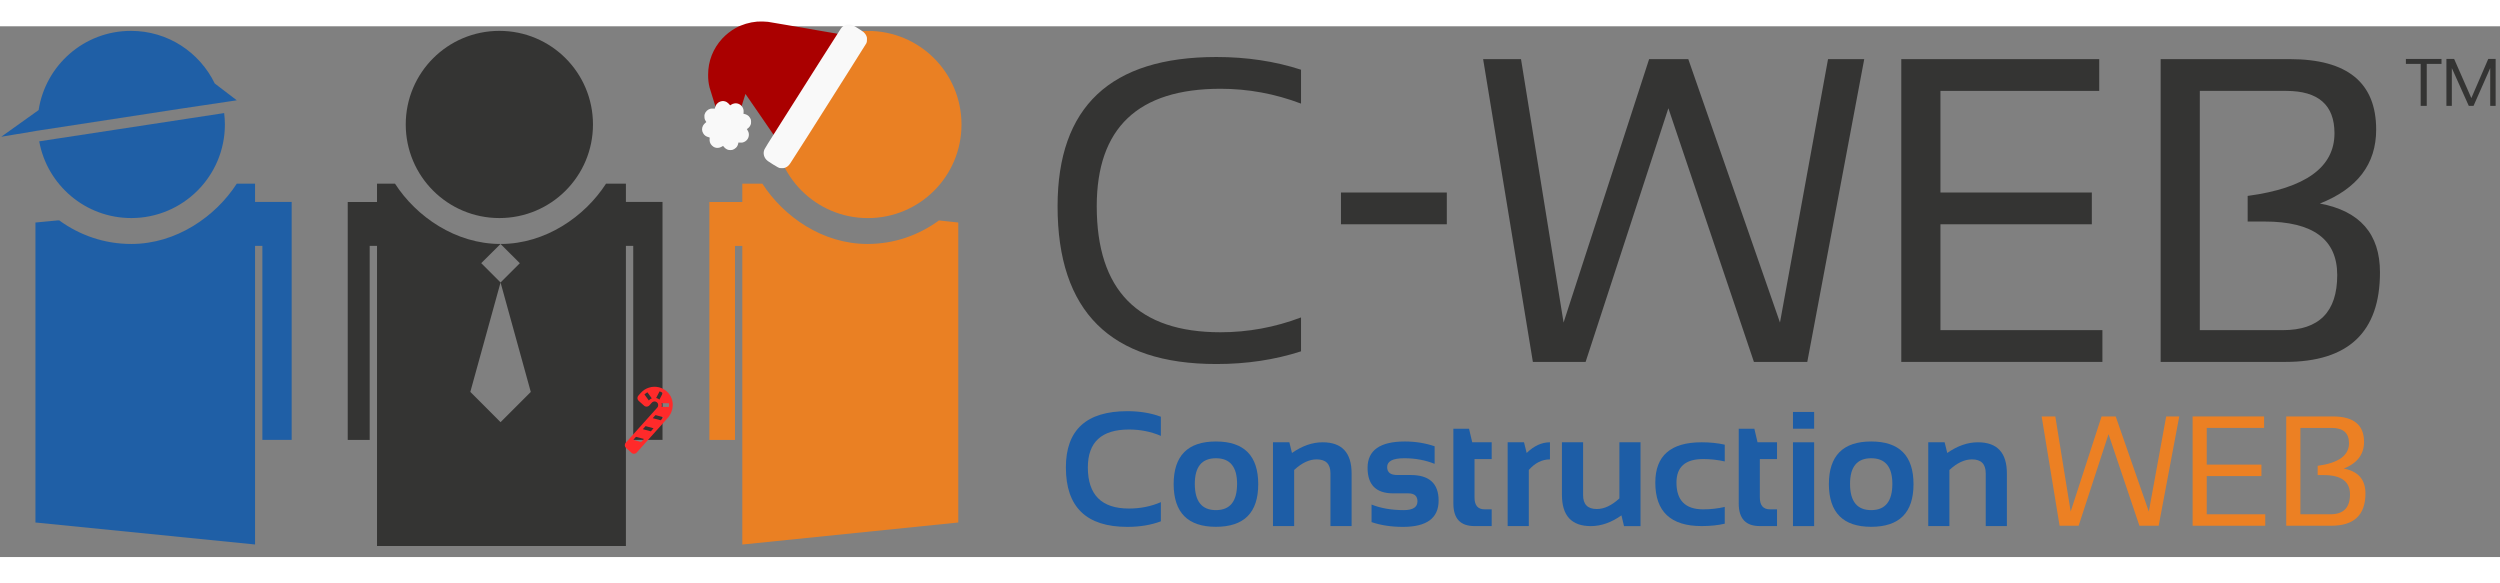 <svg xmlns="http://www.w3.org/2000/svg" viewBox="0 0 683 145" width="150" height="35">
    <rect x="0" y="0" width="683" height="145" fill="#808080" stroke="none"/>
    <style>
        tspan { white-space:pre }
        .shp0 { fill: #0a73b7 }
        .shp1 { fill: #1f5fa6 }
        .shp2 { fill: #ea8023 }
        .shp3 { fill: #343433 }
        .shp4 { fill: #1d5da6 }
        .shp5 { fill: #ec8023 }
        .shp6 { fill: none }
        .shp7 { fill: #aa0000 }
        .shp8 { fill: #f9f9f9 }
        .shp9 { fill: #ff2a2a }
    </style>
    <path id="polygon187" class="shp0" d="M5.32 42.2L5.32 42.21L5.65 42.15L5.32 42.2Z"/>
    <path id="path195" class="shp1" d=""/>
    <g id="layer2">
        <path id="circle189-8" class="shp2" d="M237.1 52.4C222.96 52.4 211.53 40.97 211.53 26.83C211.53 12.69 222.96 1.26 237.1 1.26C251.25 1.26 262.68 12.69 262.68 26.83C262.68 40.97 251.25 52.4 237.1 52.4Z"/>
        <path id="path201-0" class="shp2" d="M256.35 53.02L256.56 53.02C251.04 57.05 244.35 59.47 236.99 59.47C224.71 59.47 214.09 52 208.28 43L202.8 43L202.8 48L193.8 48L193.8 113L200.8 113L200.8 60L202.8 60L202.8 141.58L261.8 135.56L261.8 53.61L256.35 53.02Z"/>
    </g>
    <g id="g208">
    </g>
    <g id="g210">
    </g>
    <g id="g212">
    </g>
    <g id="g214">
    </g>
    <g id="g216">
    </g>
    <g id="g218">
    </g>
    <g id="g220">
    </g>
    <g id="g222">
    </g>
    <g id="g224">
    </g>
    <g id="g226">
    </g>
    <g id="g228">
    </g>
    <g id="g230">
    </g>
    <g id="g232">
    </g>
    <g id="g234">
    </g>
    <g id="g236">
    </g>
    <g id="layer3">
        <path id="circle185-7" class="shp3" d="M136.43 52.39C122.29 52.39 110.85 40.96 110.85 26.82C110.85 12.68 122.29 1.25 136.43 1.25C150.57 1.25 162 12.68 162 26.82C162 40.96 150.57 52.39 136.43 52.39Z"/>
        <path id="path203-7" class="shp3" d="M171 47.99L171 42.99L165.57 42.99C159.76 51.99 149.03 59.47 136.75 59.47L142.02 64.73L136.75 69.99L145.01 99.89L136.75 108.15L128.49 99.88L136.75 69.99L131.47 64.71L136.75 59.47C124.46 59.47 113.73 52 107.92 43L103 43L103 48L95 48L95 113L101 113L101 59.99L103 59.99L103 141.99L171 141.99L171 59.99L173 59.99L173 112.99L181 112.99L181 47.99L171 47.99Z"/>
    </g>
    <g id="layer4">
        <path id="path191-1" class="shp1" d="M10.71 31.43C12.88 43.35 23.31 52.39 35.86 52.39C49.99 52.39 61.44 40.94 61.44 26.82C61.44 25.77 61.36 24.73 61.24 23.71L10.71 31.43Z"/>
        <path id="path193-8" class="shp1" d="M64.69 20.22L58.67 15.62C54.52 7.11 45.88 1.25 35.77 1.25C22.99 1.25 12.44 10.63 10.55 22.89L0.34 30.18L4.68 29.45L4.68 29.44L5.17 29.39L9.92 28.57L49.68 22.46L49.68 22.46L64.69 20.22Z"/>
        <path id="path199-6" class="shp1" d="M69.68 47.99L69.68 42.99L64.69 42.99C58.88 51.99 48.15 59.47 35.86 59.47C28.5 59.47 21.71 57.06 16.19 53.03L15.87 53.02L9.68 53.61L9.68 135.56L69.68 141.57L69.68 59.99L71.68 59.99L71.68 112.99L79.68 112.99L79.68 47.99L69.68 47.99Z"/>
    </g>
    <g id="layer5">
        <g id="g139-3">
            <path id="path135-2" class="shp3" d="M667.02 8.92L667.02 10.27L662.99 10.27L662.99 21.74L661.33 21.74L661.33 10.27L657.29 10.27L657.29 8.92L667.02 8.92Z"/>
            <path id="path137-9" class="shp3" d="M668.36 21.74L668.36 8.92L670.47 8.92L675.17 19.62L679.79 8.92L681.81 8.92L681.81 21.74L680.33 21.74L680.33 11.41L675.77 21.74L674.47 21.74L669.84 11.41L669.84 21.74L668.36 21.74Z"/>
        </g>
        <g id="g165-5">
            <path id="path141-8" class="shp4" d="M317.15 135.24C314.46 136.25 311.41 136.76 307.99 136.76C296.8 136.76 291.2 131.35 291.2 120.52C291.2 110.27 296.8 105.15 307.99 105.15C311.41 105.15 314.46 105.66 317.15 106.67L317.15 111.9C314.46 110.74 311.55 110.16 308.43 110.16C300.94 110.16 297.2 113.61 297.2 120.52C297.2 128 300.94 131.75 308.43 131.75C311.55 131.75 314.46 131.17 317.15 130L317.15 135.24Z"/>
            <path id="path143-5" fill-rule="evenodd" class="shp4" d="M332.19 113.43C339.9 113.43 343.75 117.32 343.75 125.1C343.75 132.86 339.9 136.74 332.19 136.74C324.52 136.74 320.67 132.86 320.64 125.1C320.64 117.32 324.49 113.43 332.19 113.43ZM332.19 132.18C336.05 132.18 337.97 129.79 337.97 125.01C337.97 120.34 336.05 118.01 332.19 118.01C328.34 118.01 326.42 120.34 326.42 125.01C326.42 129.79 328.34 132.18 332.19 132.18Z"/>
            <path id="path145-5" class="shp4" d="M347.78 136.54L347.78 113.65L352.25 113.65L352.97 116.57C355.75 114.62 358.54 113.65 361.35 113.65C366.62 113.65 369.26 116.49 369.26 122.17L369.26 136.54L363.48 136.54L363.48 122.11C363.48 119.58 362.23 118.32 359.71 118.32C357.69 118.32 355.64 119.28 353.56 121.22L353.56 136.54L347.78 136.54L347.78 136.54Z"/>
            <path id="path147-0" class="shp4"
                  d="M374.71 135.46L374.71 130.66C377.26 131.68 380.19 132.18 383.52 132.18C386.01 132.18 387.25 131.38 387.25 129.79C387.25 128.33 386.42 127.6 384.74 127.6L380.6 127.6C375.95 127.6 373.62 125.28 373.62 120.63C373.62 115.83 377.02 113.43 383.81 113.43C386.68 113.43 389.39 113.87 391.94 114.74L391.94 119.54C389.4 118.52 386.63 118.01 383.65 118.01C380.53 118.01 378.97 118.81 378.97 120.41C378.97 121.86 379.87 122.59 381.69 122.59L385.4 122.59C390.49 122.59 393.03 124.92 393.03 129.57C393.03 134.37 389.79 136.76 383.3 136.76C380.12 136.76 377.26 136.33 374.71 135.46L374.71 135.46Z"/>
            <path id="path149-4" class="shp4" d="M397.06 109.94L401.34 109.94L402.21 113.65L407.53 113.65L407.53 118.23L402.84 118.23L402.84 128.76C402.84 130.9 403.76 131.97 405.61 131.97L407.53 131.97L407.53 136.54L402.82 136.54C398.98 136.54 397.06 134.49 397.06 130.37L397.06 109.94Z"/>
            <path id="path151-3" class="shp4" d="M411.89 136.54L411.89 113.65L416.36 113.65L417.08 116.57C419.09 114.62 421.21 113.65 423.45 113.65L423.45 118.32C421.3 118.32 419.37 119.28 417.67 121.21L417.67 136.54L411.89 136.54L411.89 136.54Z"/>
            <path id="path153-0" class="shp4" d="M448.19 113.65L448.19 136.55L443.68 136.55L442.98 133.62C440.21 135.57 437.42 136.55 434.61 136.55C429.35 136.55 426.72 133.7 426.72 128.02L426.72 113.65L432.5 113.65L432.5 128.09C432.5 130.62 433.75 131.88 436.25 131.88C438.27 131.88 440.32 130.91 442.42 128.98L442.42 113.65L448.19 113.65L448.19 113.65Z"/>
            <path id="path155-0" class="shp4" d="M471.2 135.89C469.31 136.33 467.2 136.54 464.88 136.54C456.44 136.54 452.23 132.58 452.23 124.66C452.23 117.32 456.44 113.65 464.88 113.65C467.2 113.65 469.31 113.87 471.2 114.3L471.2 118.88C469.31 118.45 467.35 118.23 465.31 118.23C460.44 118.23 458.01 120.37 458.01 124.66C458.01 129.53 460.44 131.97 465.31 131.97C467.35 131.97 469.31 131.75 471.2 131.31L471.2 135.89Z"/>
            <path id="path157-4" class="shp4" d="M475.02 109.94L479.29 109.94L480.16 113.65L485.48 113.65L485.48 118.23L480.79 118.23L480.79 128.76C480.79 130.9 481.72 131.97 483.56 131.97L485.48 131.97L485.48 136.54L480.77 136.54C476.93 136.54 475.02 134.49 475.02 130.37L475.02 109.94Z"/>
            <path id="path159-6" class="shp4" d="M495.62 105.36L495.62 109.94L489.84 109.94L489.84 105.36L495.62 105.36ZM495.62 113.65L495.62 136.55L489.84 136.55L489.84 113.65L495.62 113.65Z"/>
            <path id="path161-7" fill-rule="evenodd" class="shp4" d="M511.21 113.43C518.92 113.43 522.77 117.32 522.77 125.1C522.77 132.86 518.92 136.74 511.21 136.74C503.54 136.74 499.68 132.86 499.65 125.1C499.65 117.32 503.51 113.43 511.21 113.43ZM511.21 132.18C515.06 132.18 516.99 129.79 516.99 125.01C516.99 120.34 515.06 118.01 511.21 118.01C507.36 118.01 505.43 120.34 505.43 125.01C505.43 129.79 507.36 132.18 511.21 132.18Z"/>
            <path id="path163-6" class="shp4" d="M526.8 136.54L526.8 113.65L531.27 113.65L531.99 116.57C534.77 114.62 537.56 113.65 540.37 113.65C545.64 113.65 548.28 116.49 548.28 122.17L548.28 136.54L542.5 136.54L542.5 122.11C542.5 119.58 541.25 118.32 538.73 118.32C536.71 118.32 534.66 119.28 532.58 121.22L532.58 136.54L526.8 136.54L526.8 136.54Z"/>
        </g>
        <g id="g173-1">
            <path id="path167-4" class="shp5" d="M557.78 106.59L561.51 106.59L565.71 132.57L574.15 106.59L578.01 106.59L587.06 132.57L591.8 106.59L595.37 106.59L589.75 136.45L584.49 136.45L576.05 111.43L567.88 136.45L562.68 136.45L557.78 106.59Z"/>
            <path id="path169-0" class="shp5" d="M618.55 106.59L618.55 109.72L602.88 109.72L602.88 119.75L617.82 119.75L617.82 122.88L602.88 122.88L602.88 133.32L618.86 133.32L618.86 136.45L599.02 136.45L599.02 106.59L618.55 106.59Z"/>
            <path id="path171-4" fill-rule="evenodd" class="shp5"
                  d="M624.6 136.45L624.6 106.59L637.34 106.59C643.02 106.59 645.86 108.91 645.86 113.54C645.86 116.94 644.01 119.37 640.31 120.83C644.26 121.57 646.24 123.83 646.24 127.62C646.24 133.51 643.13 136.45 636.9 136.45L624.6 136.45ZM636.67 133.32C640.24 133.32 642.02 131.51 642.02 127.89C642.02 124.37 639.63 122.61 634.86 122.61L633.19 122.61L633.19 120.08C638.89 119.31 641.75 117.25 641.75 113.9C641.75 111.11 640.16 109.72 636.99 109.72L628.47 109.72L628.47 133.32L636.67 133.32Z"/>
        </g>
        <path id="path175-7" class="shp3" d="M355.44 88.8C348.31 91.11 340.6 92.27 332.31 92.27C303.39 92.27 288.93 77.9 288.93 49.17C288.93 21.99 303.39 8.39 332.31 8.39C340.6 8.39 348.31 9.55 355.44 11.86L355.44 21.12C348.31 18.42 340.98 17.07 333.46 17.07C310.9 17.07 299.63 27.77 299.63 49.17C299.63 72.12 310.9 83.59 333.46 83.59C340.98 83.59 348.31 82.24 355.44 79.54L355.44 88.8Z"/>
        <path id="path177-2" class="shp3" d="M395.27 45.41L395.27 54.09L366.35 54.09L366.35 45.41L395.27 45.41Z"/>
        <path id="path179-6" class="shp3" d="M405.19 8.97L415.54 8.97L427.17 80.93L450.54 8.97L461.24 8.97L486.29 80.93L499.42 8.97L509.31 8.97L493.75 91.69L479.17 91.69L455.8 22.39L433.19 91.69L418.78 91.69L405.19 8.97Z"/>
        <path id="path181-0" class="shp3" d="M573.51 8.97L573.51 17.65L530.13 17.65L530.13 45.41L571.49 45.41L571.49 54.09L530.13 54.09L530.13 83.01L574.38 83.01L574.38 91.69L519.43 91.69L519.43 8.97L573.51 8.97Z"/>
        <path id="path183-2" fill-rule="evenodd" class="shp6"
              d="M590.29 91.69L590.29 8.97L625.57 8.97C641.3 8.97 649.17 15.39 649.17 28.23C649.17 37.64 644.04 44.37 633.79 48.42C644.74 50.47 650.21 56.73 650.21 67.22C650.21 83.53 641.6 91.69 624.36 91.69L590.29 91.69ZM623.72 83.01C633.59 83.01 638.53 78 638.53 67.97C638.53 58.22 631.92 53.34 618.69 53.34L614.06 53.34L614.06 46.34C629.87 44.22 637.78 38.51 637.78 29.22C637.78 21.51 633.38 17.65 624.59 17.65L600.99 17.65L600.99 83.01L623.72 83.01Z"/>
        <path id="path183-2-4-8" fill-rule="evenodd" class="shp3"
              d="M590.29 91.69L590.29 8.97L625.57 8.97C641.3 8.97 649.17 15.39 649.17 28.23C649.17 37.64 644.04 44.37 633.79 48.42C644.74 50.47 650.21 56.73 650.21 67.22C650.21 83.53 641.6 91.69 624.36 91.69L590.29 91.69ZM623.72 83.01C633.59 83.01 638.53 78 638.53 67.97C638.53 58.22 631.92 53.34 618.69 53.34L614.06 53.34L614.06 46.34C629.87 44.22 637.78 38.51 637.78 29.22C637.78 21.51 633.38 17.65 624.59 17.65L600.99 17.65L600.99 83.01L623.72 83.01Z"/>
    </g>
    <g id="layer7">
        <path id="path749" class="shp7" d=""/>
        <g id="g786">
            <path id="path746" class="shp7"
                  d="M208.34 -1.31C207.78 -1.32 207.2 -1.31 206.85 -1.28C204.77 -1.1 202.71 -0.48 200.99 0.47C199.67 1.21 198.29 2.29 197.31 3.36C194.79 6.12 193.46 9.52 193.46 13.22C193.45 14.55 193.57 15.52 193.85 16.7C193.96 17.13 195.08 20.78 195.98 23.61L196.2 24.3L196.52 24.2C197.71 23.79 199.2 23.91 200.33 24.5C200.55 24.62 200.62 24.64 200.77 24.61C200.87 24.59 201.13 24.58 201.35 24.58L201.76 24.58L201.93 24.03C202.02 23.74 202.45 22.36 202.87 20.98C203.3 19.61 203.65 18.48 203.66 18.48C203.68 18.48 205.49 21.11 207.69 24.32C209.89 27.53 211.78 30.3 211.9 30.46C212.02 30.63 212.13 30.76 212.15 30.73C212.17 30.71 227.51 6.5 230.01 2.54C230.1 2.4 230.16 2.27 230.15 2.27C230.13 2.26 227.62 1.83 224.57 1.31C221.52 0.78 217.05 0.01 214.65 -0.4C212.24 -0.81 210.06 -1.18 209.81 -1.22C209.47 -1.26 208.91 -1.3 208.34 -1.31L208.34 -1.31Z"/>
            <path id="path740" class="shp8"
                  d="M198.92 33.75C198.46 33.61 198.03 33.29 197.66 32.82L197.54 32.68L197.22 32.87C196.8 33.11 196.54 33.19 196.14 33.22C195.51 33.26 194.97 33.05 194.5 32.57C193.94 32.01 193.77 31.4 193.89 30.45C193.9 30.39 193.85 30.36 193.57 30.29C192.94 30.13 192.5 29.83 192.19 29.36C191.72 28.66 191.68 27.91 192.05 27.16C192.17 26.91 192.52 26.51 192.82 26.28L192.97 26.16L192.79 25.87C192.54 25.48 192.47 25.26 192.45 24.72C192.43 24.34 192.45 24.23 192.52 24C192.73 23.3 193.38 22.7 194.1 22.52C194.31 22.48 194.49 22.47 194.82 22.48L195.26 22.51L195.37 22.14C195.5 21.68 195.68 21.36 195.99 21.06C196.28 20.78 196.48 20.65 196.86 20.53C197.4 20.35 197.97 20.4 198.5 20.68C198.73 20.81 199.23 21.25 199.39 21.49L199.47 21.6L199.72 21.44C200.02 21.23 200.32 21.12 200.71 21.06C201.57 20.93 202.48 21.4 202.89 22.18C203.11 22.59 203.18 22.92 203.15 23.46L203.12 23.91L203.27 23.93C203.72 24.01 204.24 24.25 204.54 24.54C204.74 24.74 204.98 25.09 205.09 25.36C205.19 25.62 205.23 26.26 205.17 26.59C205.06 27.11 204.71 27.62 204.26 27.93L204.04 28.08L204.14 28.25C204.51 28.83 204.62 29.22 204.59 29.75C204.53 30.71 203.87 31.49 202.91 31.74C202.72 31.79 202.56 31.79 202.2 31.78L201.73 31.75L201.67 32.07C201.57 32.54 201.37 32.89 201.05 33.2C200.75 33.48 200.41 33.68 200.06 33.77C199.74 33.85 199.2 33.84 198.92 33.75L198.92 33.75Z"/>
            <path id="path742" class="shp8"
                  d="M213.01 38.73C212.92 38.71 212.71 38.62 212.53 38.53C212.17 38.36 210.27 37.18 209.78 36.82C208.71 36.05 208.33 34.66 208.89 33.55C209.11 33.11 209.44 32.59 213.5 26.17C220.87 14.51 229.06 1.61 229.68 0.69C229.97 0.25 230.25 0 230.73 -0.24C231.19 -0.47 231.44 -0.53 231.99 -0.5C232.33 -0.49 232.53 -0.46 232.73 -0.39C233.16 -0.25 235.21 1.02 235.85 1.53C236.23 1.84 236.53 2.23 236.72 2.68C236.83 2.94 236.85 3.05 236.86 3.41C236.89 3.93 236.82 4.36 236.68 4.65C236.56 4.88 235.96 5.84 231.55 12.81C222.29 27.47 216.63 36.37 215.9 37.44C215.47 38.08 215.05 38.43 214.48 38.64C214.26 38.73 214.12 38.75 213.69 38.76C213.4 38.76 213.1 38.75 213.01 38.73L213.01 38.73Z"/>
        </g>
    </g>
    <g id="layer8">
        <path id="path948" fill-rule="evenodd" class="shp9"
              d="M182.52 100.1C184.3 102.03 184.16 105.05 182.42 107.01L173.95 116.45C173.82 116.59 173.67 116.69 173.5 116.74C173.17 116.84 172.8 116.78 172.53 116.53L171.03 115.2C170.62 114.83 170.58 114.19 170.95 113.78L179.57 104.17C179.94 103.75 179.9 103.11 179.49 102.75C179.21 102.5 178.84 102.44 178.52 102.54C178.35 102.59 178.19 102.69 178.07 102.83L177.4 103.58C177.27 103.71 177.12 103.81 176.95 103.86C176.62 103.97 176.25 103.9 175.98 103.66L174.48 102.32C174.07 101.95 174.03 101.32 174.4 100.9L175.07 100.15C175.69 99.45 176.47 98.97 177.31 98.71C179.09 98.15 181.13 98.6 182.52 100.1L182.52 100.1ZM177.32 102.16C177.52 101.93 177.79 101.76 178.07 101.64L176.88 99.99C176.58 100.15 176.31 100.34 176.06 100.58L177.26 102.23L177.32 102.16L177.32 102.16ZM175.93 112.74L173.75 112.16L173 112.99L175.17 113.58L175.93 112.74ZM178.55 109.82L176.37 109.23L175.62 110.07L177.8 110.66L178.55 109.82ZM181.25 106.8L179.08 106.22L178.32 107.06L180.5 107.64L181.25 106.8ZM179.26 101.54C179.58 101.61 179.89 101.77 180.15 101.99L181.09 100.19C180.82 100 180.52 99.85 180.2 99.73L179.26 101.54ZM182.73 104C182.77 103.66 182.78 103.32 182.75 102.99L180.75 102.96C180.79 103.09 180.81 103.24 180.82 103.38C180.83 103.58 180.81 103.77 180.76 103.96L182.73 104L182.73 104Z"/>
    </g>
</svg>